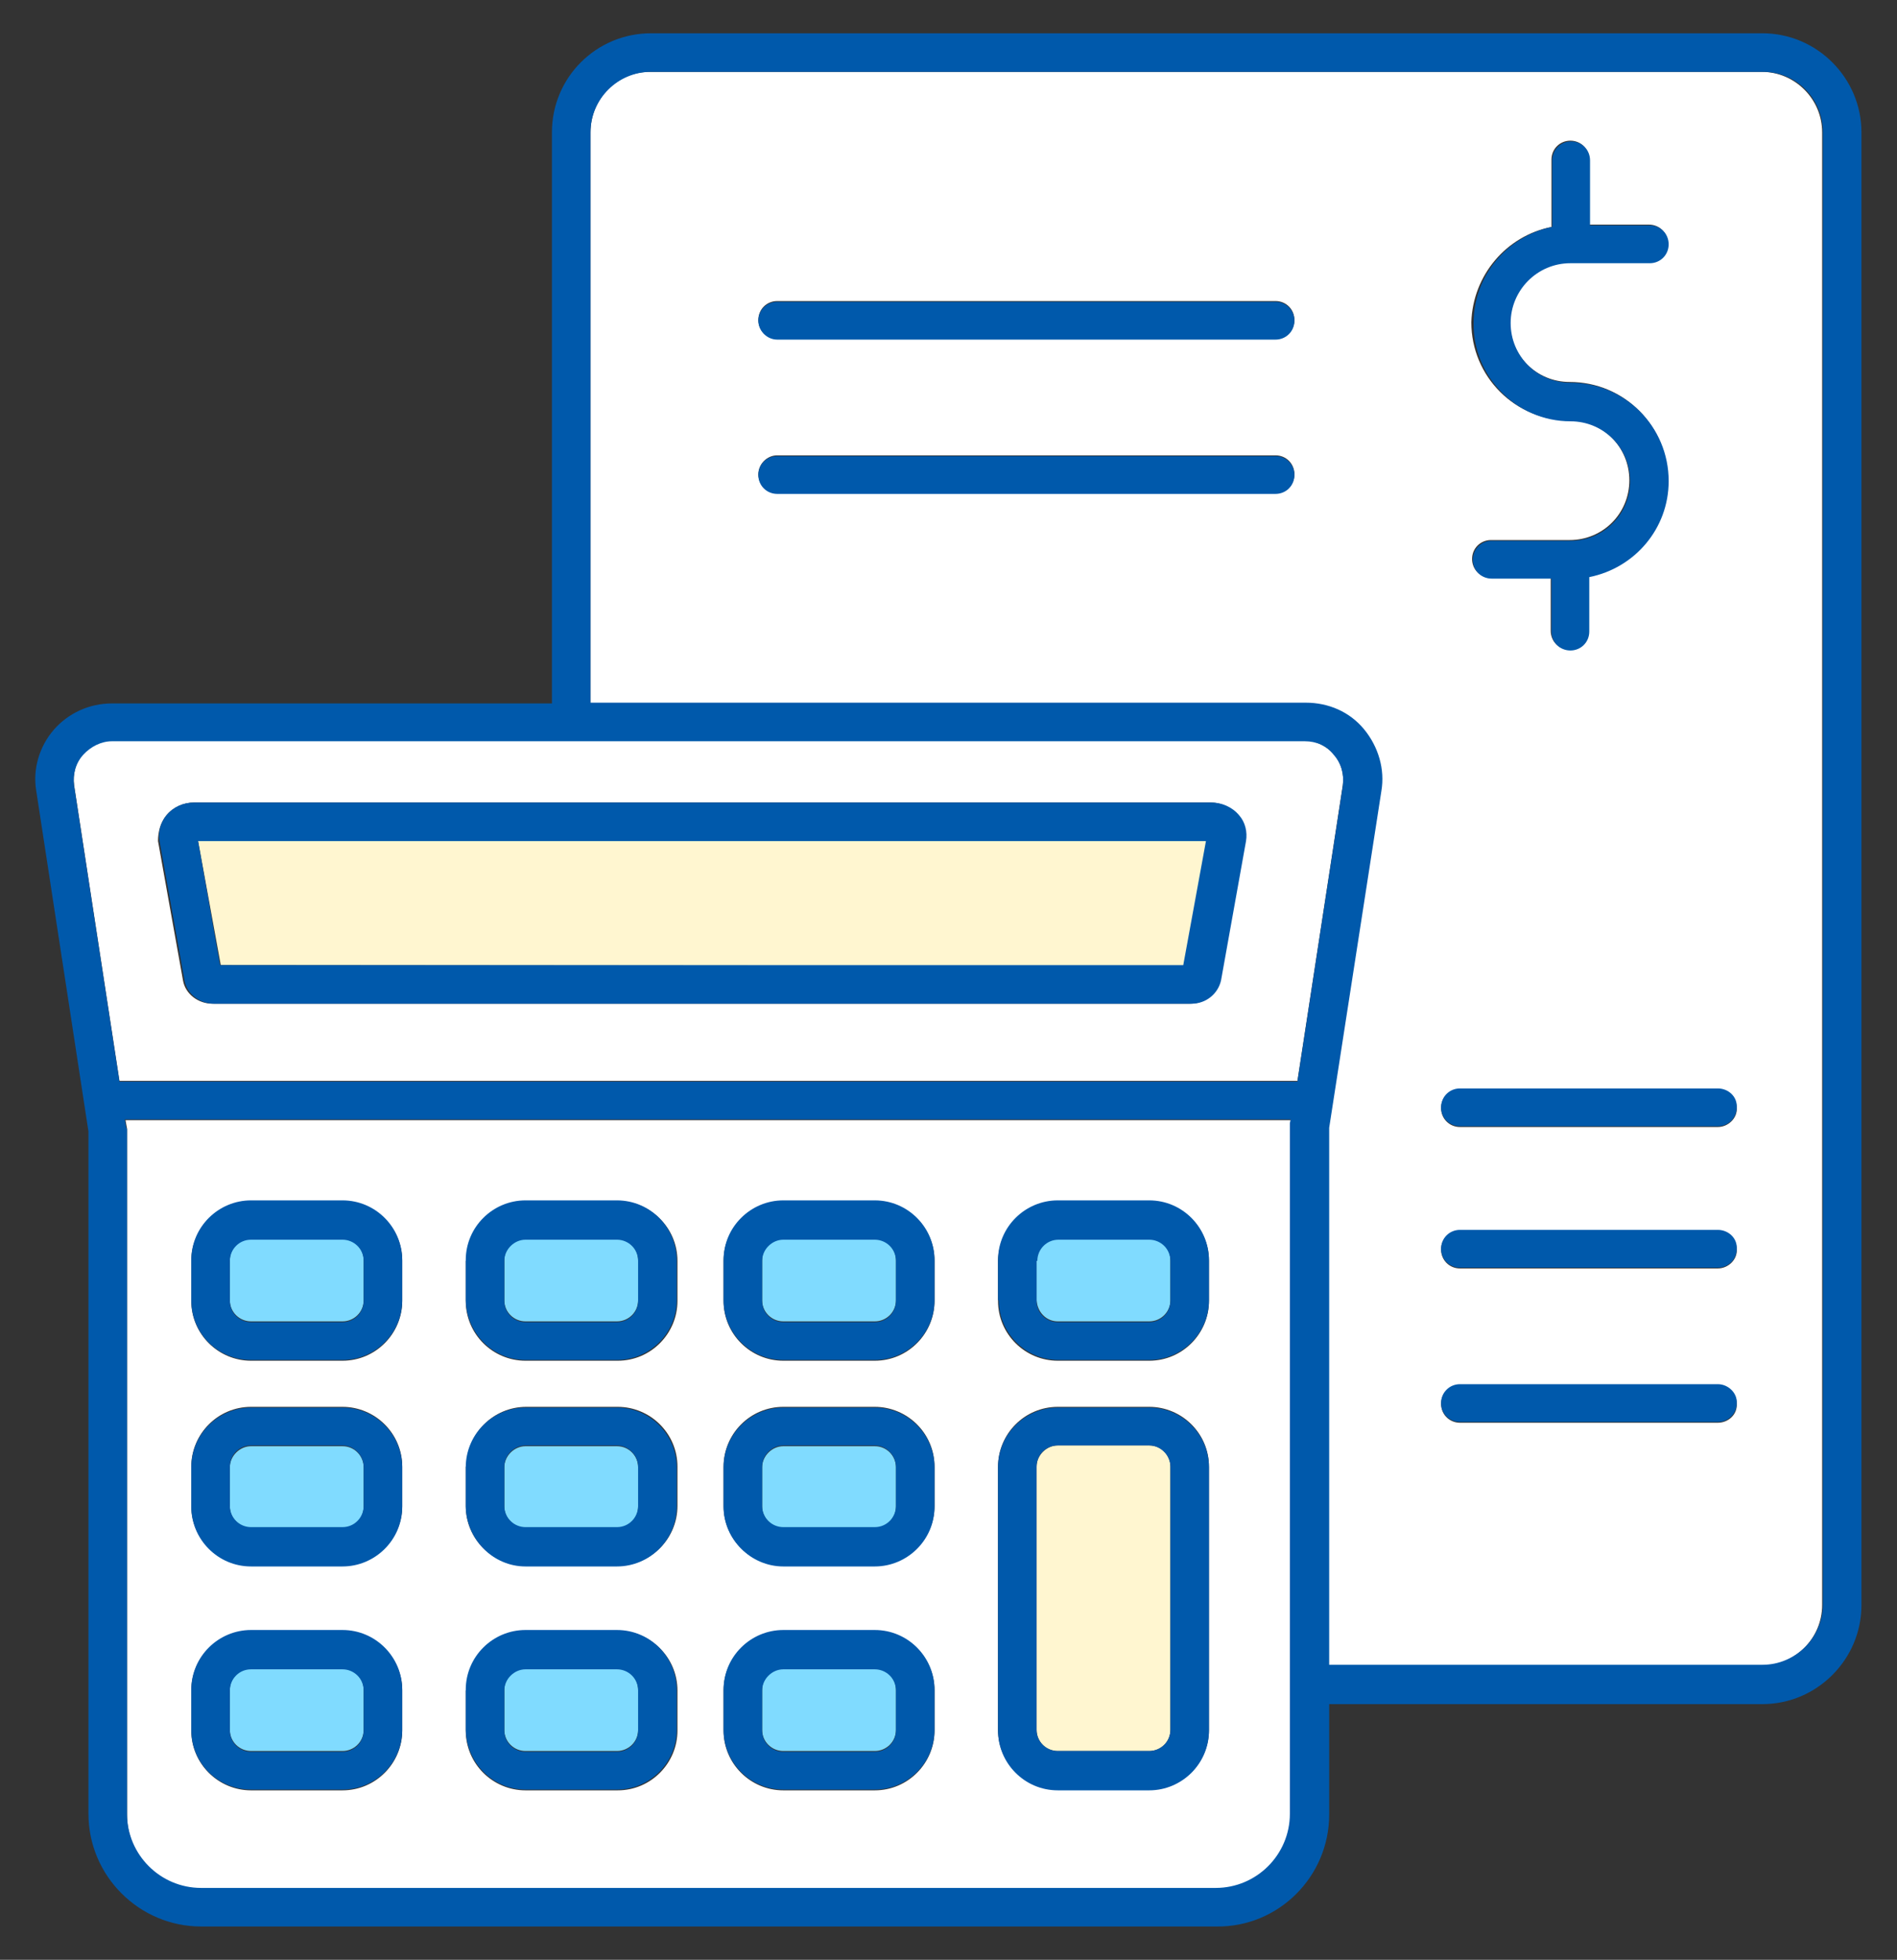 <?xml version="1.0" encoding="utf-8"?>
<!-- Generator: Adobe Illustrator 27.1.1, SVG Export Plug-In . SVG Version: 6.00 Build 0)  -->
<svg version="1.1" id="圖層_1" xmlns="http://www.w3.org/2000/svg" xmlns:xlink="http://www.w3.org/1999/xlink" x="0px" y="0px"
	 viewBox="0 0 250.9 259.1" style="enable-background:new 0 0 250.9 259.1;" xml:space="preserve">
<rect x="0" y="0" width="250.9" height="259.1" fill="#333333" stroke="none"/>
<style type="text/css">
	.st0{fill:#FFFFFF;}
	.st1{fill:#0059AB;}
	.st2{fill:#FFF6D0;}
	.st3{fill:#80DBFF;}
</style>
<g>
	<path class="st0" d="M78.1,17.5v75.5h94.5c3,0,5.8,1.3,7.7,3.5c1.9,2.3,2.8,5.2,2.3,8.2l-6.9,44.5v71h57.3c4.4,0,8-3.6,8-8V17.5
		c0-4.4-3.6-8-8-8H86.1C81.7,9.4,78.1,13,78.1,17.5z M227.2,188.1h-34.1c-1.4,0-2.5-1.1-2.5-2.5c0-1.4,1.1-2.5,2.5-2.5h34.1
		c1.4,0,2.5,1.1,2.5,2.5C229.8,187,228.6,188.1,227.2,188.1z M227.2,167.7h-34.1c-1.4,0-2.5-1.1-2.5-2.5c0-1.4,1.1-2.5,2.5-2.5h34.1
		c1.4,0,2.5,1.1,2.5,2.5C229.8,166.5,228.6,167.7,227.2,167.7z M227.2,149h-34.1c-1.4,0-2.5-1.1-2.5-2.5c0-1.4,1.1-2.5,2.5-2.5h34.1
		c1.4,0,2.5,1.1,2.5,2.5C229.8,147.8,228.6,149,227.2,149z M205.2,30v-8.9c0-1.4,1.1-2.5,2.5-2.5c1.4,0,2.5,1.1,2.5,2.5v8.6h7.9
		c1.4,0,2.5,1.1,2.5,2.5c0,1.4-1.1,2.5-2.5,2.5h-10.4c0,0,0,0-0.1,0c0,0,0,0,0,0c-4.3,0-7.9,3.6-7.9,7.9c0,4.4,3.5,7.9,7.9,7.9
		c7.2,0,13,5.8,13,13c0,6.3-4.5,11.5-10.5,12.7v7.2c0,1.4-1.1,2.5-2.5,2.5c-1.4,0-2.5-1.1-2.5-2.5v-7h-7.9c-1.4,0-2.5-1.1-2.5-2.5
		c0-1.4,1.1-2.5,2.5-2.5h10.4c4.4,0,7.9-3.5,7.9-7.9s-3.5-7.9-7.9-7.9c-7.2,0-13-5.8-13-13C194.8,36.4,199.2,31.2,205.2,30z
		 M102.8,39.8h65.9c1.4,0,2.5,1.1,2.5,2.5c0,1.4-1.1,2.5-2.5,2.5h-65.9c-1.4,0-2.5-1.1-2.5-2.5C100.3,40.9,101.4,39.8,102.8,39.8z
		 M102.8,60.2h65.9c1.4,0,2.5,1.1,2.5,2.5c0,1.4-1.1,2.5-2.5,2.5h-65.9c-1.4,0-2.5-1.1-2.5-2.5C100.3,61.4,101.4,60.2,102.8,60.2z"
		/>
	<path class="st0" d="M26.6,249.7h134.3c5.4,0,9.8-4.4,9.8-9.8v-90.9c0-0.1,0-0.3,0-0.4l0.1-0.5H16.6l0.2,1.1c0,0.1,0,0.3,0,0.4
		v90.4C16.8,245.3,21.2,249.7,26.6,249.7z M159.9,228.7c0,4.3-3.5,7.9-7.9,7.9h-12.1c-4.3,0-7.9-3.5-7.9-7.9v-34.8
		c0-4.3,3.5-7.9,7.9-7.9H152c4.3,0,7.9,3.5,7.9,7.9V228.7z M139.9,158.8H152c4.3,0,7.9,3.5,7.9,7.9v5.3c0,4.3-3.5,7.9-7.9,7.9h-12.1
		c-4.3,0-7.9-3.5-7.9-7.9v-5.3C132.1,162.3,135.6,158.8,139.9,158.8z M95.7,166.7c0-4.3,3.5-7.9,7.9-7.9h12.1c4.3,0,7.9,3.5,7.9,7.9
		v5.3c0,4.3-3.5,7.9-7.9,7.9h-12.1c-4.3,0-7.9-3.5-7.9-7.9V166.7z M95.7,193.9c0-4.3,3.5-7.9,7.9-7.9h12.1c4.3,0,7.9,3.5,7.9,7.9
		v5.2c0,4.3-3.5,7.9-7.9,7.9h-12.1c-4.3,0-7.9-3.5-7.9-7.9V193.9z M95.7,223.5c0-4.3,3.5-7.9,7.9-7.9h12.1c4.3,0,7.9,3.5,7.9,7.9
		v5.3c0,4.3-3.5,7.9-7.9,7.9h-12.1c-4.3,0-7.9-3.5-7.9-7.9V223.5z M61.7,166.7c0-4.3,3.5-7.9,7.9-7.9h12.1c4.3,0,7.9,3.5,7.9,7.9
		v5.3c0,4.3-3.5,7.9-7.9,7.9H69.5c-4.3,0-7.9-3.5-7.9-7.9V166.7z M61.7,193.9c0-4.3,3.5-7.9,7.9-7.9h12.1c4.3,0,7.9,3.5,7.9,7.9v5.2
		c0,4.3-3.5,7.9-7.9,7.9H69.5c-4.3,0-7.9-3.5-7.9-7.9V193.9z M61.7,223.5c0-4.3,3.5-7.9,7.9-7.9h12.1c4.3,0,7.9,3.5,7.9,7.9v5.3
		c0,4.3-3.5,7.9-7.9,7.9H69.5c-4.3,0-7.9-3.5-7.9-7.9V223.5z M25.3,166.7c0-4.3,3.5-7.9,7.9-7.9h12.1c4.3,0,7.9,3.5,7.9,7.9v5.3
		c0,4.3-3.5,7.9-7.9,7.9H33.2c-4.3,0-7.9-3.5-7.9-7.9V166.7z M25.3,193.9c0-4.3,3.5-7.9,7.9-7.9h12.1c4.3,0,7.9,3.5,7.9,7.9v5.2
		c0,4.3-3.5,7.9-7.9,7.9H33.2c-4.3,0-7.9-3.5-7.9-7.9V193.9z M25.3,223.5c0-4.3,3.5-7.9,7.9-7.9h12.1c4.3,0,7.9,3.5,7.9,7.9v5.3
		c0,4.3-3.5,7.9-7.9,7.9H33.2c-4.3,0-7.9-3.5-7.9-7.9V223.5z"/>
	<path class="st0" d="M15.8,142.9h155.8l6-39.1c0.2-1.5-0.2-2.9-1.2-4.1c-1-1.1-2.4-1.8-3.8-1.8H14.8c-1.5,0-2.9,0.6-3.8,1.8
		c-1,1.1-1.4,2.6-1.2,4.1L15.8,142.9z M22,107.8c0.9-1.1,2.3-1.7,3.7-1.7h134.3c1.5,0,2.8,0.6,3.7,1.7c0.8,1,1.1,2.2,0.9,3.4
		l-3.3,18.4c0,0,0,0,0,0c-0.3,1.8-2,3.1-3.9,3.1l-129.3,0c-1.9,0-3.6-1.3-3.9-3.1l-3.3-18.4C20.9,110,21.2,108.8,22,107.8z"/>
	<path class="st1" d="M175.8,239.9v-14.6h57.3c7.2,0,13.1-5.9,13.1-13.1V51.2V17.5c0-7.2-5.9-13.1-13.1-13.1H86.1
		C78.9,4.4,73,10.2,73,17.5v75.5H14.8c-3,0-5.8,1.3-7.7,3.5c-1.9,2.2-2.8,5.2-2.3,8.1l6.9,45v90.2c0,8.2,6.7,14.9,14.9,14.9h78.8
		h55.5C169.1,254.8,175.8,248.1,175.8,239.9z M11,99.8c1-1.1,2.4-1.8,3.8-1.8h157.8c1.5,0,2.9,0.6,3.8,1.8c1,1.1,1.4,2.6,1.2,4.1
		l-6,39.1H15.8l-6-39.1C9.6,102.4,10,100.9,11,99.8z M241.1,17.5v194.6c0,4.4-3.6,8-8,8h-57.3v-71l6.9-44.5c0.5-2.9-0.4-5.9-2.3-8.2
		c-1.9-2.3-4.7-3.5-7.7-3.5H78.1V17.5c0-4.4,3.6-8,8-8h146.9C237.5,9.4,241.1,13,241.1,17.5z M16.7,149.1l-0.2-1.1h154.2l-0.1,0.5
		c0,0.1,0,0.3,0,0.4v90.9c0,5.4-4.4,9.8-9.8,9.8H26.6c-5.4,0-9.8-4.4-9.8-9.8v-90.4C16.8,149.3,16.8,149.2,16.7,149.1z"/>
	<polygon class="st2" points="156.6,127.7 159.6,111.2 26.2,111.2 29.2,127.6 	"/>
	<path class="st1" d="M24.4,129.6c0.3,1.8,2,3.1,3.9,3.1l129.3,0c1.9,0,3.5-1.3,3.9-3.1c0,0,0,0,0,0l3.3-18.4
		c0.2-1.2-0.1-2.5-0.9-3.4c-0.9-1.1-2.3-1.7-3.7-1.7H25.7c-1.5,0-2.8,0.6-3.7,1.7c-0.8,1-1.1,2.2-0.9,3.4L24.4,129.6z M26.2,111.2
		l133.3,0l-3,16.4l-127.4,0L26.2,111.2z"/>
	<path class="st3" d="M103.6,174.7h12.1c1.5,0,2.8-1.2,2.8-2.8v-5.3c0-1.5-1.2-2.8-2.8-2.8h-12.1c-1.5,0-2.8,1.2-2.8,2.8v5.3
		C100.8,173.5,102.1,174.7,103.6,174.7z"/>
	<path class="st1" d="M103.6,179.8h12.1c4.3,0,7.9-3.5,7.9-7.9v-5.3c0-4.3-3.5-7.9-7.9-7.9h-12.1c-4.3,0-7.9,3.5-7.9,7.9v5.3
		C95.7,176.3,99.3,179.8,103.6,179.8z M100.8,166.7c0-1.5,1.3-2.8,2.8-2.8h12.1c1.5,0,2.8,1.2,2.8,2.8v5.3c0,1.5-1.2,2.8-2.8,2.8
		h-12.1c-1.5,0-2.8-1.2-2.8-2.8V166.7z"/>
	<path class="st3" d="M139.9,174.7H152c1.5,0,2.8-1.2,2.8-2.8v-5.3c0-1.5-1.2-2.8-2.8-2.8h-12.1c-1.5,0-2.8,1.2-2.8,2.8v5.3
		C137.2,173.5,138.4,174.7,139.9,174.7z"/>
	<path class="st1" d="M132.1,171.9c0,4.3,3.5,7.9,7.9,7.9H152c4.3,0,7.9-3.5,7.9-7.9v-5.3c0-4.3-3.5-7.9-7.9-7.9h-12.1
		c-4.3,0-7.9,3.5-7.9,7.9V171.9z M137.2,166.7c0-1.5,1.2-2.8,2.8-2.8H152c1.5,0,2.8,1.2,2.8,2.8v5.3c0,1.5-1.2,2.8-2.8,2.8h-12.1
		c-1.5,0-2.8-1.2-2.8-2.8V166.7z"/>
	<path class="st3" d="M69.5,174.7h12.1c1.5,0,2.8-1.2,2.8-2.8v-5.3c0-1.5-1.2-2.8-2.8-2.8H69.5c-1.5,0-2.8,1.2-2.8,2.8v5.3
		C66.7,173.5,68,174.7,69.5,174.7z"/>
	<path class="st1" d="M69.5,179.8h12.1c4.3,0,7.9-3.5,7.9-7.9v-5.3c0-4.3-3.5-7.9-7.9-7.9H69.5c-4.3,0-7.9,3.5-7.9,7.9v5.3
		C61.7,176.3,65.2,179.8,69.5,179.8z M66.7,166.7c0-1.5,1.3-2.8,2.8-2.8h12.1c1.5,0,2.8,1.2,2.8,2.8v5.3c0,1.5-1.2,2.8-2.8,2.8H69.5
		c-1.5,0-2.8-1.2-2.8-2.8V166.7z"/>
	<path class="st3" d="M33.2,174.7h12.1c1.5,0,2.8-1.2,2.8-2.8v-5.3c0-1.5-1.2-2.8-2.8-2.8H33.2c-1.5,0-2.8,1.2-2.8,2.8v5.3
		C30.4,173.5,31.7,174.7,33.2,174.7z"/>
	<path class="st1" d="M33.2,179.8h12.1c4.3,0,7.9-3.5,7.9-7.9v-5.3c0-4.3-3.5-7.9-7.9-7.9H33.2c-4.3,0-7.9,3.5-7.9,7.9v5.3
		C25.3,176.3,28.8,179.8,33.2,179.8z M30.4,166.7c0-1.5,1.2-2.8,2.8-2.8h12.1c1.5,0,2.8,1.2,2.8,2.8v5.3c0,1.5-1.2,2.8-2.8,2.8H33.2
		c-1.5,0-2.8-1.2-2.8-2.8V166.7z"/>
	<path class="st3" d="M103.6,202h12.1c1.5,0,2.8-1.2,2.8-2.8v-5.2c0-1.5-1.2-2.8-2.8-2.8h-12.1c-1.5,0-2.8,1.3-2.8,2.8v5.2
		C100.8,200.7,102.1,202,103.6,202z"/>
	<path class="st1" d="M103.6,207.1h12.1c4.3,0,7.9-3.5,7.9-7.9v-5.2c0-4.3-3.5-7.9-7.9-7.9h-12.1c-4.3,0-7.9,3.5-7.9,7.9v5.2
		C95.7,203.5,99.3,207.1,103.6,207.1z M100.8,193.9c0-1.5,1.3-2.8,2.8-2.8h12.1c1.5,0,2.8,1.3,2.8,2.8v5.2c0,1.5-1.2,2.8-2.8,2.8
		h-12.1c-1.5,0-2.8-1.2-2.8-2.8V193.9z"/>
	<path class="st2" d="M154.8,193.9c0-1.5-1.2-2.8-2.8-2.8h-12.1c-1.5,0-2.8,1.3-2.8,2.8v34.8c0,1.5,1.2,2.8,2.8,2.8H152
		c1.5,0,2.8-1.2,2.8-2.8V193.9z"/>
	<path class="st1" d="M152,186.1h-12.1c-4.3,0-7.9,3.5-7.9,7.9v34.8c0,4.3,3.5,7.9,7.9,7.9H152c4.3,0,7.9-3.5,7.9-7.9v-34.8
		C159.9,189.6,156.3,186.1,152,186.1z M152,231.5h-12.1c-1.5,0-2.8-1.2-2.8-2.8v-34.8c0-1.5,1.2-2.8,2.8-2.8H152
		c1.5,0,2.8,1.3,2.8,2.8v34.8C154.8,230.3,153.5,231.5,152,231.5z"/>
	<path class="st3" d="M69.5,202h12.1c1.5,0,2.8-1.2,2.8-2.8v-5.2c0-1.5-1.2-2.8-2.8-2.8H69.5c-1.5,0-2.8,1.3-2.8,2.8v5.2
		C66.7,200.7,68,202,69.5,202z"/>
	<path class="st1" d="M69.5,207.1h12.1c4.3,0,7.9-3.5,7.9-7.9v-5.2c0-4.3-3.5-7.9-7.9-7.9H69.5c-4.3,0-7.9,3.5-7.9,7.9v5.2
		C61.7,203.5,65.2,207.1,69.5,207.1z M66.7,193.9c0-1.5,1.3-2.8,2.8-2.8h12.1c1.5,0,2.8,1.3,2.8,2.8v5.2c0,1.5-1.2,2.8-2.8,2.8H69.5
		c-1.5,0-2.8-1.2-2.8-2.8V193.9z"/>
	<path class="st3" d="M33.2,202h12.1c1.5,0,2.8-1.2,2.8-2.8v-5.2c0-1.5-1.2-2.8-2.8-2.8H33.2c-1.5,0-2.8,1.3-2.8,2.8v5.2
		C30.4,200.7,31.7,202,33.2,202z"/>
	<path class="st1" d="M33.2,207.1h12.1c4.3,0,7.9-3.5,7.9-7.9v-5.2c0-4.3-3.5-7.9-7.9-7.9H33.2c-4.3,0-7.9,3.5-7.9,7.9v5.2
		C25.3,203.5,28.8,207.1,33.2,207.1z M30.4,193.9c0-1.5,1.2-2.8,2.8-2.8h12.1c1.5,0,2.8,1.3,2.8,2.8v5.2c0,1.5-1.2,2.8-2.8,2.8H33.2
		c-1.5,0-2.8-1.2-2.8-2.8V193.9z"/>
	<path class="st3" d="M103.6,231.5h12.1c1.5,0,2.8-1.2,2.8-2.8v-5.3c0-1.5-1.2-2.8-2.8-2.8h-12.1c-1.5,0-2.8,1.2-2.8,2.8v5.3
		C100.8,230.3,102.1,231.5,103.6,231.5z"/>
	<path class="st1" d="M103.6,236.6h12.1c4.3,0,7.9-3.5,7.9-7.9v-5.3c0-4.3-3.5-7.9-7.9-7.9h-12.1c-4.3,0-7.9,3.5-7.9,7.9v5.3
		C95.7,233.1,99.3,236.6,103.6,236.6z M100.8,223.5c0-1.5,1.3-2.8,2.8-2.8h12.1c1.5,0,2.8,1.2,2.8,2.8v5.3c0,1.5-1.2,2.8-2.8,2.8
		h-12.1c-1.5,0-2.8-1.2-2.8-2.8V223.5z"/>
	<path class="st3" d="M69.5,231.5h12.1c1.5,0,2.8-1.2,2.8-2.8v-5.3c0-1.5-1.2-2.8-2.8-2.8H69.5c-1.5,0-2.8,1.2-2.8,2.8v5.3
		C66.7,230.3,68,231.5,69.5,231.5z"/>
	<path class="st1" d="M69.5,236.6h12.1c4.3,0,7.9-3.5,7.9-7.9v-5.3c0-4.3-3.5-7.9-7.9-7.9H69.5c-4.3,0-7.9,3.5-7.9,7.9v5.3
		C61.7,233.1,65.2,236.6,69.5,236.6z M66.7,223.5c0-1.5,1.3-2.8,2.8-2.8h12.1c1.5,0,2.8,1.2,2.8,2.8v5.3c0,1.5-1.2,2.8-2.8,2.8H69.5
		c-1.5,0-2.8-1.2-2.8-2.8V223.5z"/>
	<path class="st3" d="M33.2,231.5h12.1c1.5,0,2.8-1.2,2.8-2.8v-5.3c0-1.5-1.2-2.8-2.8-2.8H33.2c-1.5,0-2.8,1.2-2.8,2.8v5.3
		C30.4,230.3,31.7,231.5,33.2,231.5z"/>
	<path class="st1" d="M33.2,236.6h12.1c4.3,0,7.9-3.5,7.9-7.9v-5.3c0-4.3-3.5-7.9-7.9-7.9H33.2c-4.3,0-7.9,3.5-7.9,7.9v5.3
		C25.3,233.1,28.8,236.6,33.2,236.6z M30.4,223.5c0-1.5,1.2-2.8,2.8-2.8h12.1c1.5,0,2.8,1.2,2.8,2.8v5.3c0,1.5-1.2,2.8-2.8,2.8H33.2
		c-1.5,0-2.8-1.2-2.8-2.8V223.5z"/>
	<path class="st1" d="M102.8,44.9h65.9c1.4,0,2.5-1.1,2.5-2.5c0-1.4-1.1-2.5-2.5-2.5h-65.9c-1.4,0-2.5,1.1-2.5,2.5
		C100.3,43.7,101.4,44.9,102.8,44.9z"/>
	<path class="st1" d="M102.8,65.3h65.9c1.4,0,2.5-1.1,2.5-2.5c0-1.4-1.1-2.5-2.5-2.5h-65.9c-1.4,0-2.5,1.1-2.5,2.5
		C100.3,64.2,101.4,65.3,102.8,65.3z"/>
	<path class="st1" d="M227.2,143.9h-34.1c-1.4,0-2.5,1.1-2.5,2.5c0,1.4,1.1,2.5,2.5,2.5h34.1c1.4,0,2.5-1.1,2.5-2.5
		C229.8,145,228.6,143.9,227.2,143.9z"/>
	<path class="st1" d="M227.2,162.6h-34.1c-1.4,0-2.5,1.1-2.5,2.5c0,1.4,1.1,2.5,2.5,2.5h34.1c1.4,0,2.5-1.1,2.5-2.5
		C229.8,163.7,228.6,162.6,227.2,162.6z"/>
	<path class="st1" d="M227.2,183h-34.1c-1.4,0-2.5,1.1-2.5,2.5c0,1.4,1.1,2.5,2.5,2.5h34.1c1.4,0,2.5-1.1,2.5-2.5
		C229.8,184.2,228.6,183,227.2,183z"/>
	<path class="st1" d="M207.7,55.7c4.4,0,7.9,3.5,7.9,7.9s-3.5,7.9-7.9,7.9h-10.4c-1.4,0-2.5,1.1-2.5,2.5c0,1.4,1.1,2.5,2.5,2.5h7.9
		v7c0,1.4,1.1,2.5,2.5,2.5c1.4,0,2.5-1.1,2.5-2.5v-7.2c6-1.2,10.5-6.4,10.5-12.7c0-7.2-5.8-13-13-13c-4.4,0-7.9-3.5-7.9-7.9
		c0-4.3,3.5-7.9,7.9-7.9c0,0,0,0,0,0c0,0,0,0,0.1,0h10.4c1.4,0,2.5-1.1,2.5-2.5c0-1.4-1.1-2.5-2.5-2.5h-7.9v-8.6
		c0-1.4-1.1-2.5-2.5-2.5c-1.4,0-2.5,1.1-2.5,2.5V30c-5.9,1.2-10.4,6.4-10.4,12.7C194.8,49.8,200.6,55.7,207.7,55.7z"/>
</g>
</svg>
